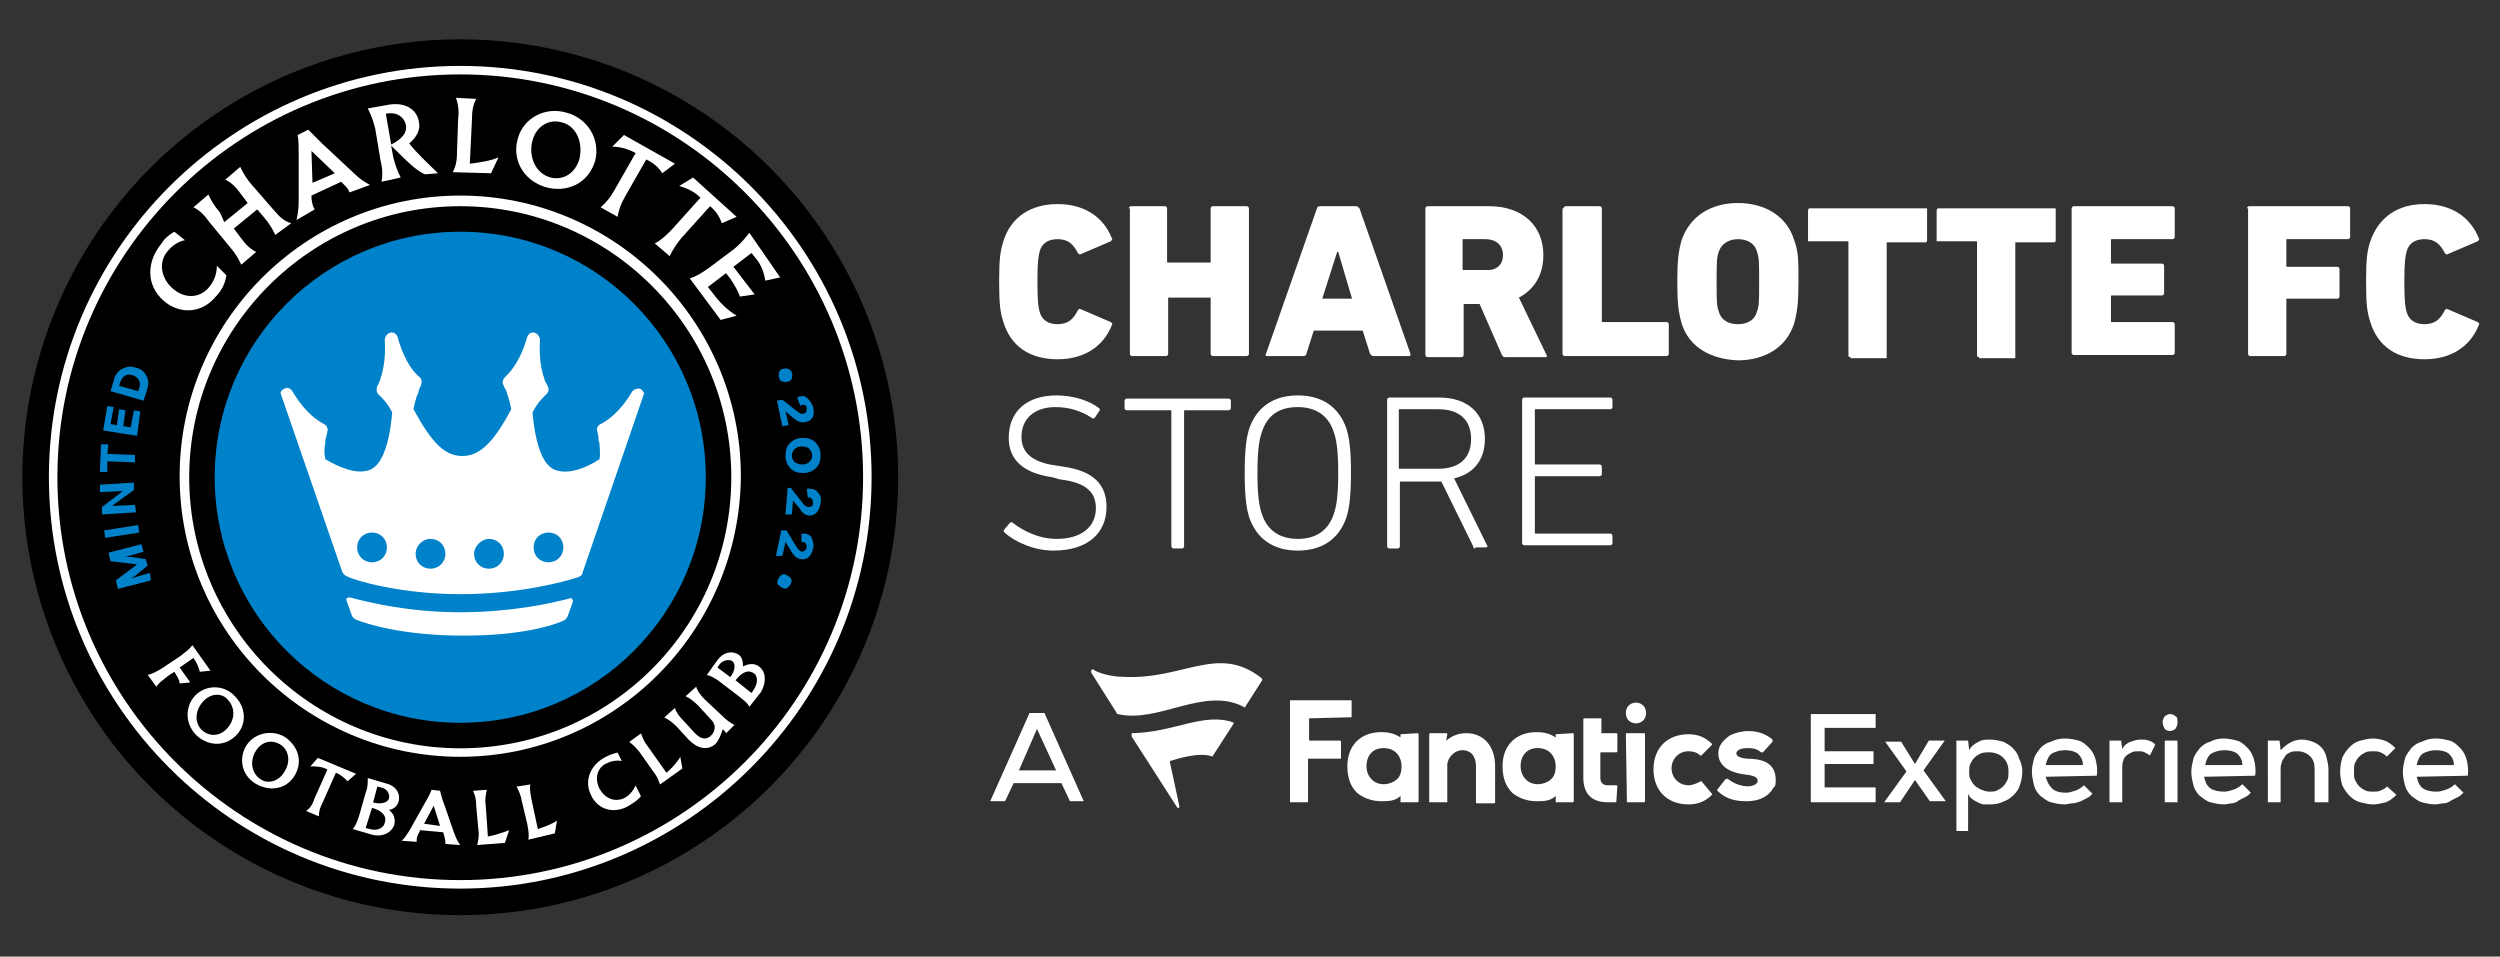 <?xml version="1.0" encoding="utf-8"?>
<!-- Generator: Adobe Illustrator 24.2.1, SVG Export Plug-In . SVG Version: 6.00 Build 0)  -->
<svg version="1.1" id="Layer_1" xmlns="http://www.w3.org/2000/svg" xmlns:xlink="http://www.w3.org/1999/xlink" x="0px" y="0px"
	 viewBox="0 0 235.2 90" style="enable-background:new 0 0 235.2 90;" xml:space="preserve">
<rect x="0" y="0" width="235.2" height="90" fill="#333333" stroke="none"/>
<style type="text/css">
	.st0{fill:#FFFFFF;}
	.st1{fill:#0082CA;}
</style>
<g>
	<g>
		<g id="Page-1">
			<g id="MLS_Atlanta_AFE">
				<g id="Group_3_" transform="translate(95.16 60.478)">
					<path id="Shape_14_" class="st0" d="M42.8,8.5c1.6,0,2.7,1.2,2.7,3.1V15c0,0,0,0.1-0.1,0.1h-1.6c0,0-0.1,0-0.1-0.1v-3.4
						c0-0.7-0.3-1.5-1.3-1.5c-0.7,0-1.4,0.7-1.4,1.4V15h-1.6h-0.1V8.6c0,0,0-0.1,0.1-0.1h1.5c0,0,0.1,0,0.1,0.1l-0.1,0.6
						C41.5,8.7,42.1,8.5,42.8,8.5z M66.4,13.8v0.1c0.9,0.9,1.9,1,2.8,1c1.2,0,2.1-0.5,2.5-1.3c0.2-0.1,0.2-0.4,0.2-0.7
						c0-1.7-1.4-2-2.7-2c-1-0.1-1-0.4-1-0.5c0-0.4,0.7-0.5,1-0.5c0.6,0,1,0.1,1.3,0.4h0.2l0.9-1V9.2V9.1c-0.6-0.5-1.3-0.8-2.3-0.8
						c-0.6,0-1.3,0.2-1.7,0.4c-0.7,0.5-1.1,1-1.1,1.7c0,1.1,0.9,1.8,2.6,2c0.9,0.1,1.1,0.3,1.1,0.6s-0.5,0.5-0.9,0.5
						c-0.7,0-1.4-0.3-1.9-0.7h-0.1h-0.1L66.4,13.8z M50.8,12.8c0.3-0.3,0.4-0.7,0.4-1.2c0-0.8-0.5-1.7-1.7-1.7c-1,0-1.6,0.7-1.6,1.7
						s0.7,1.7,1.6,1.7C50,13.3,50.5,13.1,50.8,12.8z M51.2,8.6C51.2,8.6,51.2,8.5,51.2,8.6l1.6-0.1c0,0,0.1,0,0.1,0.1v6.3
						c0,0,0,0.1-0.1,0.1h-1.5h-0.1v-0.6c-0.5,0.5-1.2,0.5-1.7,0.5h-0.1c-0.9,0-1.7-0.3-2.3-0.8c-0.6-0.6-0.9-1.4-0.9-2.5
						c0-2,1.3-3.2,3.2-3.2c0.6,0,1.2,0.1,1.8,0.5V8.6z M32,7V5.5c0-0.1,0-0.1-0.1-0.1h-5.6c-0.1,0-0.1,0-0.1,0.1v9.4
						c0,0.1,0,0.1,0.1,0.1h1.5c0.1,0,0.1,0,0.1-0.1V11c0-0.1,0-0.1,0.1-0.1h2.9c0.1,0,0.1,0,0.1-0.1V9.3c0-0.1-0.1-0.1-0.1-0.1h-2.8
						c-0.1,0-0.1,0-0.1-0.1V7.2c0-0.1,0-0.1,0.1-0.1L32,7C32,7.1,32,7.1,32,7z M64.9,13c-0.4,0.2-0.8,0.4-1.2,0.4
						c-0.9,0-1.6-0.7-1.6-1.6s0.7-1.6,1.6-1.6c0.4,0,0.8,0.1,1.1,0.4h0.1l1-1V9.5c-0.6-0.6-1.3-0.9-2.2-0.9c-2,0-3.3,1.3-3.3,3.3
						s1.3,3.3,3.3,3.3c0.9,0,1.6-0.3,2.2-0.9v-0.1L64.9,13z M56.9,15C57,14.9,57,14.9,56.9,15l0.1-1.5c0,0,0-0.1-0.1-0.1h-0.8
						c-0.4,0-0.7-0.2-0.7-0.7v-2.4h1.5c0,0,0.1,0,0.1-0.1V8.6c0,0,0-0.1-0.1-0.1h-1.4V7.2V7.1h-1.6c0,0-0.1,0-0.1,0.1v5.5
						c0,1.5,0.8,2.3,2.3,2.3H56.9z M36.3,12.8c0.3-0.3,0.4-0.7,0.4-1.2c0-0.8-0.5-1.7-1.7-1.7c-1,0-1.6,0.7-1.6,1.7s0.7,1.7,1.6,1.7
						C35.5,13.3,36,13.1,36.3,12.8z M36.6,8.6C36.6,8.6,36.7,8.5,36.6,8.6l1.6-0.1c0,0,0.1,0,0.1,0.1v6.3c0,0,0,0.1-0.1,0.1h-1.5
						h-0.1v-0.6c-0.5,0.5-1.2,0.5-1.7,0.5h-0.1c-0.9,0-1.7-0.3-2.3-0.8c-0.6-0.6-0.9-1.4-0.9-2.5c0-2,1.3-3.2,3.2-3.2
						c0.6,0,1.2,0.1,1.8,0.5V8.6z M57.9,15h1.6c0,0,0.1,0,0.1-0.1V8.6c0,0,0-0.1-0.1-0.1h-1.6c0,0-0.1,0-0.1,0.1L57.9,15
						C57.8,14.9,57.9,15,57.9,15z M59.7,6.6c0-1.3-1.9-1.3-1.9,0S59.7,7.9,59.7,6.6z M23.6,3.5L22,6c0,0.1-0.1,0.1-0.2,0
						c-3.7-1.9-8,1.6-11.8,0.7c0,0-0.1,0-0.1-0.1L7.5,2.8V2.6c0-0.1,0.1-0.1,0.2-0.1C8,2.8,9.4,3.2,10.5,3.2c5.7,0.3,8.9-3.1,13,0.1
						C23.6,3.4,23.6,3.5,23.6,3.5z M18.9,10.7C18.9,10.7,19,10.7,18.9,10.7l2-3.1V7.5c-2.8-1-5.5,0.9-9.5,1c-0.1,0-0.1,0-0.1,0.1
						v0.2l4.3,6.7c0.1,0.1,0.2,0,0.2-0.1l-0.9-4.2c0,0,0-0.1,0.1-0.1C15.3,11,17.7,10.2,18.9,10.7z"/>
					<path id="Shape_15_" class="st0" d="M81.3,15h-6.1V6.7h6.1V8h-4.8v2.2h4.6v1.2h-4.6v2.2h4.8V15z M86.3,9.2h1.5l-2,2.8l2.1,2.9
						h-1.5l-1.4-2L83.6,15h-1.5l2.1-2.9l-2-2.8h1.5l1.3,2.1L86.3,9.2z M88.9,17.7V9.2H90l0.1,0.9c0.2-0.4,0.5-0.6,0.9-0.8
						c0.3-0.2,0.7-0.2,1.1-0.2c0.4,0,0.8,0.1,1.2,0.2c0.4,0.2,0.7,0.4,0.9,0.6c0.3,0.3,0.5,0.6,0.6,1c0.2,0.4,0.3,0.8,0.3,1.2
						S95,13,94.9,13.3c-0.1,0.4-0.3,0.7-0.6,1c-0.3,0.3-0.6,0.5-0.9,0.6c-0.4,0.2-0.8,0.3-1.3,0.3h-0.6c-0.2,0-0.4-0.1-0.6-0.2
						c-0.2-0.1-0.4-0.2-0.5-0.3c-0.2-0.1-0.3-0.3-0.4-0.5v3.5H88.9z M92,14c0.3,0,0.5,0,0.7-0.1c0.2-0.1,0.4-0.2,0.6-0.4
						c0.2-0.2,0.3-0.4,0.4-0.6c0.1-0.2,0.1-0.5,0.1-0.8c0-0.6-0.2-1-0.5-1.3c-0.3-0.3-0.8-0.5-1.3-0.5c-0.3,0-0.5,0-0.8,0.1
						c-0.2,0.1-0.4,0.2-0.6,0.4c-0.2,0.2-0.3,0.4-0.4,0.6c-0.1,0.2-0.1,0.5-0.1,0.7c0,0.3,0,0.5,0.1,0.7c0.1,0.2,0.2,0.4,0.4,0.6
						c0.2,0.2,0.4,0.3,0.6,0.4C91.5,13.9,91.7,14,92,14z M97.3,12.6c0.1,0.4,0.3,0.8,0.6,1.1c0.3,0.3,0.8,0.4,1.3,0.4
						c0.3,0,0.6-0.1,0.9-0.2c0.3-0.1,0.6-0.3,0.8-0.5l0.8,0.8c-0.2,0.2-0.3,0.3-0.5,0.4l-0.6,0.3c-0.3,0.1-0.5,0.2-0.8,0.2
						c-0.2,0-0.5,0.1-0.7,0.1c-0.5,0-0.9-0.1-1.3-0.2s-0.7-0.4-1-0.6c-0.3-0.3-0.5-0.6-0.6-1C96.1,13,96,12.5,96,12.1
						c0-0.4,0.1-0.8,0.2-1.2c0.1-0.4,0.4-0.7,0.6-1c0.3-0.3,0.6-0.5,1-0.6C98.2,9.1,98.6,9,99.1,9s0.9,0.1,1.3,0.2
						c0.4,0.1,0.7,0.4,1,0.7c0.3,0.3,0.5,0.7,0.6,1.1c0.1,0.4,0.2,1,0.1,1.5L97.3,12.6z M100.8,11.5c0-0.5-0.2-0.8-0.5-1.1
						c-0.3-0.2-0.7-0.3-1.2-0.3c-0.4,0-0.8,0.1-1.2,0.3c-0.3,0.2-0.5,0.6-0.6,1.1H100.8z M104.4,9.2l0.1,0.8
						c0.2-0.4,0.5-0.6,0.8-0.7c0.3-0.1,0.6-0.2,0.9-0.2c0.3,0,0.6,0,0.8,0.1c0.3,0.1,0.5,0.2,0.6,0.4l-0.5,1
						c-0.1-0.1-0.3-0.2-0.5-0.3c-0.2-0.1-0.3-0.1-0.6-0.1c-0.2,0-0.4,0-0.6,0.1c-0.2,0.1-0.4,0.2-0.5,0.3c-0.1,0.1-0.3,0.3-0.3,0.5
						c-0.1,0.2-0.1,0.4-0.1,0.7V15h-1.2V9.2C103.3,9.2,104.4,9.2,104.4,9.2z M108.3,7.5c0-0.3,0.1-0.4,0.2-0.6
						c0.2-0.1,0.3-0.2,0.5-0.2c0.2,0,0.4,0.1,0.5,0.2c0.2,0.1,0.2,0.3,0.2,0.6c0,0.3-0.1,0.4-0.2,0.6c-0.2,0.1-0.3,0.2-0.5,0.2
						c-0.2,0-0.4-0.1-0.5-0.2C108.4,7.9,108.3,7.7,108.3,7.5z M109.7,9.2V15h-1.2V9.2H109.7z M112.2,12.6c0.1,0.4,0.2,0.8,0.6,1.1
						c0.3,0.2,0.8,0.3,1.3,0.3c0.3,0,0.6-0.1,0.9-0.2c0.3-0.1,0.6-0.3,0.8-0.5l0.8,0.8c-0.2,0.2-0.3,0.3-0.5,0.4l-0.6,0.3
						c-0.2,0.2-0.5,0.3-0.7,0.3c-0.2,0-0.5,0.1-0.7,0.1c-0.5,0-0.9-0.1-1.3-0.2s-0.7-0.4-1-0.6c-0.3-0.3-0.5-0.6-0.6-1
						c-0.1-0.4-0.2-0.8-0.2-1.3c0-0.4,0.1-0.8,0.2-1.2s0.4-0.7,0.6-1c0.3-0.3,0.6-0.5,1-0.6c0.3-0.2,0.8-0.3,1.2-0.3
						c0.5,0,0.9,0.1,1.3,0.2c0.4,0.1,0.7,0.4,1,0.7c0.3,0.3,0.5,0.7,0.6,1.1c0.1,0.4,0.2,1,0.1,1.5C117,12.5,112.2,12.6,112.2,12.6z
						 M115.8,11.5c0-0.5-0.2-0.8-0.5-1.1c-0.3-0.2-0.7-0.3-1.2-0.3c-0.4,0-0.8,0.1-1.2,0.3c-0.3,0.2-0.5,0.6-0.6,1.1
						C112.3,11.5,115.8,11.5,115.8,11.5z M122.6,15v-3.1c0-0.5-0.1-0.9-0.4-1.2c-0.3-0.3-0.7-0.5-1.2-0.5c-0.2,0-0.5,0-0.7,0.1
						c-0.2,0.1-0.4,0.2-0.5,0.4c-0.1,0.2-0.3,0.4-0.3,0.6c-0.1,0.2-0.1,0.4-0.1,0.7v3h-1.2V9.2h1.1l0.1,0.9c0.6-0.6,1.2-1,2-1
						c0.4,0,0.7,0.1,1,0.2c0.3,0.1,0.6,0.3,0.8,0.5c0.2,0.2,0.4,0.5,0.5,0.9c0.1,0.4,0.2,0.8,0.2,1.2V15C123.9,15,122.6,15,122.6,15
						z M130.3,14.3c-0.3,0.3-0.7,0.6-1,0.7c-0.4,0.1-0.8,0.2-1.2,0.2c-0.4,0-0.8-0.1-1.2-0.2s-0.7-0.3-1-0.6c-0.3-0.3-0.5-0.6-0.7-1
						c-0.1-0.3-0.2-0.8-0.2-1.3s0.1-0.9,0.2-1.3c0.2-0.4,0.4-0.7,0.7-1c0.3-0.3,0.6-0.5,1-0.6c0.4-0.1,0.8-0.2,1.2-0.2
						c0.4,0,0.8,0.1,1.1,0.2c0.3,0.1,0.7,0.4,1,0.7l-0.8,0.8c-0.2-0.2-0.4-0.3-0.6-0.4c-0.2-0.1-0.5-0.1-0.7-0.1
						c-0.3,0-0.5,0-0.7,0.1c-0.2,0.1-0.4,0.2-0.6,0.4c-0.2,0.2-0.3,0.4-0.4,0.6s-0.1,0.5-0.1,0.8s0,0.6,0.1,0.8s0.2,0.4,0.4,0.6
						c0.2,0.2,0.4,0.3,0.6,0.4c0.2,0.1,0.5,0.1,0.7,0.1c0.3,0,0.5,0,0.7-0.1c0.2-0.1,0.5-0.2,0.6-0.4L130.3,14.3z M132.2,12.6
						c0.1,0.4,0.2,0.8,0.6,1.1c0.3,0.2,0.7,0.3,1.3,0.3c0.3,0,0.6-0.1,0.9-0.2c0.3-0.1,0.6-0.3,0.8-0.5l0.8,0.8
						c-0.2,0.2-0.3,0.3-0.5,0.4l-0.6,0.3c-0.3,0.2-0.5,0.3-0.8,0.3c-0.2,0-0.5,0.1-0.7,0.1c-0.5,0-0.9-0.1-1.3-0.2s-0.7-0.4-1-0.6
						c-0.3-0.3-0.5-0.6-0.6-1c-0.1-0.4-0.2-0.8-0.2-1.3c0-0.4,0.1-0.8,0.2-1.2c0.1-0.4,0.4-0.7,0.6-1c0.3-0.3,0.6-0.5,1-0.6
						c0.4-0.2,0.8-0.3,1.3-0.3s0.9,0.1,1.3,0.2c0.4,0.1,0.7,0.4,1,0.7c0.3,0.3,0.5,0.7,0.6,1.1c0.1,0.4,0.2,1,0.1,1.5L132.2,12.6z
						 M135.7,11.5c0-0.5-0.2-0.8-0.5-1.1c-0.3-0.2-0.7-0.3-1.2-0.3c-0.4,0-0.8,0.1-1.2,0.3c-0.3,0.2-0.5,0.6-0.6,1.1H135.7z"/>
					<path id="Shape_16_" class="st0" d="M4.7,13.2H0.2l-0.8,1.7H-2l3.7-8.3h1.4l3.7,8.3H5.5L4.7,13.2z M2.4,8.1L0.7,12h3.5L2.4,8.1
						z"/>
				</g>
			</g>
		</g>
		<g>
			<path class="st0" d="M94,26.5c0-2.1,0.1-2.9,0.4-3.8c0.7-2.3,2.6-3.5,5.1-3.5c2.5,0,4.3,1.2,5.1,3.2c0.1,0.1,0,0.2-0.1,0.3
				l-2.8,1.2c-0.1,0.1-0.2,0-0.3-0.1c-0.4-0.8-0.9-1.3-1.9-1.3c-0.9,0-1.5,0.4-1.7,1.2c-0.1,0.4-0.2,0.9-0.2,2.8
				c0,2,0.1,2.4,0.2,2.8c0.2,0.8,0.8,1.2,1.7,1.2c1,0,1.5-0.5,1.9-1.3c0.1-0.1,0.1-0.2,0.3-0.1l2.8,1.2c0.1,0.1,0.2,0.1,0.1,0.3
				c-0.8,2-2.6,3.2-5.1,3.2c-2.6,0-4.4-1.2-5.1-3.5C94.1,29.4,94,28.6,94,26.5z"/>
			<path class="st0" d="M106.2,19.6c0-0.1,0.1-0.2,0.2-0.2h3.2c0.1,0,0.2,0.1,0.2,0.2v5c0,0.1,0,0.1,0.1,0.1h3.9
				c0.1,0,0.1,0,0.1-0.1v-5c0-0.1,0.1-0.2,0.2-0.2h3.2c0.1,0,0.2,0.1,0.2,0.2v13.7c0,0.1-0.1,0.2-0.2,0.2h-3.2
				c-0.1,0-0.2-0.1-0.2-0.2v-5.2c0-0.1,0-0.1-0.1-0.1H110c-0.1,0-0.1,0-0.1,0.1v5.2c0,0.1-0.1,0.2-0.2,0.2h-3.2
				c-0.1,0-0.2-0.1-0.2-0.2V19.6z"/>
			<path class="st0" d="M123.9,19.6c0-0.1,0.1-0.2,0.3-0.2h3.4c0.1,0,0.2,0.1,0.3,0.2l4.8,13.7c0,0.1,0,0.2-0.1,0.2h-3.4
				c-0.1,0-0.2-0.1-0.3-0.2l-0.7-2.2h-4.6l-0.7,2.2c0,0.1-0.1,0.2-0.3,0.2h-3.4c-0.1,0-0.2-0.1-0.1-0.2L123.9,19.6z M127.2,28.1
				l-1.3-4.4h-0.1l-1.4,4.4H127.2z"/>
			<path class="st0" d="M141.6,33.6c-0.2,0-0.2-0.1-0.3-0.2l-2.1-4.8h-1.4c-0.1,0-0.1,0-0.1,0.1v4.7c0,0.1-0.1,0.2-0.2,0.2h-3.2
				c-0.1,0-0.2-0.1-0.2-0.2V19.6c0-0.1,0.1-0.2,0.2-0.2h5.8c3.2,0,5.1,1.9,5.1,4.6c0,1.8-0.8,3.2-2.3,4l2.6,5.4
				c0.1,0.1,0,0.2-0.1,0.2H141.6z M141.4,24c0-0.9-0.6-1.5-1.7-1.5h-2c-0.1,0-0.1,0-0.1,0.1v2.7c0,0.1,0,0.1,0.1,0.1h2
				C140.8,25.5,141.4,24.9,141.4,24z"/>
			<path class="st0" d="M147.1,19.6c0-0.1,0.1-0.2,0.2-0.2h3.2c0.1,0,0.2,0.1,0.2,0.2v10.6c0,0.1,0,0.1,0.1,0.1h6
				c0.1,0,0.2,0.1,0.2,0.2v2.8c0,0.1-0.1,0.2-0.2,0.2h-9.6c-0.1,0-0.2-0.1-0.2-0.2V19.6z"/>
			<path class="st0" d="M158.2,30.4c-0.3-1.1-0.4-1.9-0.4-3.9c0-1.9,0.1-2.8,0.4-3.9c0.8-2.3,2.8-3.5,5.3-3.5c2.5,0,4.6,1.2,5.3,3.5
				c0.4,1.1,0.4,1.9,0.4,3.9c0,1.9-0.1,2.8-0.4,3.9c-0.7,2.3-2.8,3.5-5.3,3.5C161,33.8,158.9,32.7,158.2,30.4z M165.3,29.3
				c0.2-0.5,0.2-1.1,0.2-2.8c0-1.7,0-2.3-0.2-2.8c-0.2-0.8-0.9-1.2-1.8-1.2s-1.6,0.5-1.8,1.2c-0.2,0.5-0.2,1.1-0.2,2.8
				c0,1.7,0,2.3,0.2,2.8c0.2,0.8,0.9,1.2,1.8,1.2S165.1,30.1,165.3,29.3z"/>
			<path class="st0" d="M174.1,33.6L174.1,33.6c-0.1,0-0.1,0-0.2-0.1c0,0,0,0,0-0.1v-0.1V22.8c0-0.1,0-0.1-0.1-0.1h0h-3.5h-0.1
				c0,0-0.1,0-0.1,0l0,0c0,0,0,0,0,0c0,0,0-0.1,0-0.1v-2.8c0-0.1,0.1-0.2,0.1-0.2h0.1h10.9c0.1,0,0.1,0,0.1,0.1c0,0,0,0,0,0
				c0,0,0,0.1,0,0.1v2.8c0,0.1,0,0.1-0.1,0.2c0,0-0.1,0-0.1,0h0h-3.5c0,0-0.1,0-0.1,0c0,0,0,0,0,0v0.1v10.6v0.1c0,0.1,0,0.1-0.1,0.1
				c0,0-0.1,0-0.1,0H174.1z"/>
			<path class="st0" d="M186.2,33.6L186.2,33.6c-0.1,0-0.1,0-0.2-0.1c0,0,0,0,0-0.1v-0.1V22.8c0-0.1,0-0.1-0.1-0.1h0h-3.5h-0.1
				c0,0-0.1,0-0.1,0l0,0c0,0,0,0,0,0c0,0,0-0.1,0-0.1v-2.8c0-0.1,0.1-0.2,0.1-0.2h0.1h10.9c0.1,0,0.1,0,0.1,0.1c0,0,0,0,0,0
				c0,0,0,0.1,0,0.1v2.8c0,0.1,0,0.1-0.1,0.2c0,0-0.1,0-0.1,0h0h-3.5c0,0-0.1,0-0.1,0c0,0,0,0,0,0v0.1v10.6v0.1c0,0.1,0,0.1-0.1,0.1
				c0,0-0.1,0-0.1,0H186.2z"/>
			<path class="st0" d="M194.9,19.6c0-0.1,0.1-0.2,0.2-0.2h9.3c0.1,0,0.2,0.1,0.2,0.2v2.7c0,0.1-0.1,0.2-0.2,0.2h-5.7
				c-0.1,0-0.1,0-0.1,0.1v2.1c0,0.1,0,0.1,0.1,0.1h4.7c0.1,0,0.2,0.1,0.2,0.2v2.6c0,0.1-0.1,0.2-0.2,0.2h-4.7c-0.1,0-0.1,0-0.1,0.1
				v2.3c0,0.1,0,0.1,0.1,0.1h5.7c0.1,0,0.2,0.1,0.2,0.2v2.7c0,0.1-0.1,0.2-0.2,0.2h-9.3c-0.1,0-0.2-0.1-0.2-0.2V19.6z"/>
			<path class="st0" d="M211.4,19.6c0-0.1,0.1-0.2,0.2-0.2h9.3c0.1,0,0.2,0.1,0.2,0.2v2.7c0,0.1-0.1,0.2-0.2,0.2h-5.7
				c-0.1,0-0.1,0-0.1,0.1V25c0,0.1,0,0.1,0.1,0.1h4.7c0.1,0,0.2,0.1,0.2,0.2v2.6c0,0.1-0.1,0.2-0.2,0.2h-4.7c-0.1,0-0.1,0-0.1,0.1
				v5.1c0,0.1-0.1,0.2-0.2,0.2h-3.2c-0.1,0-0.2-0.1-0.2-0.2V19.6z"/>
			<path class="st0" d="M222.6,26.5c0-2.1,0.1-2.9,0.4-3.8c0.8-2.3,2.6-3.5,5.1-3.5c2.5,0,4.3,1.2,5.1,3.2c0.1,0.1,0,0.2-0.1,0.3
				l-2.8,1.2c-0.1,0.1-0.2,0-0.3-0.1c-0.4-0.8-0.9-1.3-1.9-1.3c-0.9,0-1.5,0.4-1.7,1.2c-0.1,0.4-0.2,0.9-0.2,2.8
				c0,2,0.1,2.4,0.2,2.8c0.2,0.8,0.8,1.2,1.7,1.2c1,0,1.5-0.5,1.9-1.3c0.1-0.1,0.1-0.2,0.3-0.1l2.8,1.2c0.1,0.1,0.2,0.1,0.1,0.3
				c-0.8,2-2.6,3.2-5.1,3.2c-2.6,0-4.4-1.2-5.1-3.5C222.7,29.4,222.6,28.6,222.6,26.5z"/>
			<path class="st0" d="M94.5,50.1c-0.1-0.1-0.1-0.2,0-0.3l0.5-0.6c0.1-0.1,0.2-0.1,0.3,0c0.9,0.7,2.4,1.5,4.1,1.5
				c2.3,0,3.7-1.1,3.7-2.9c0-1.4-0.8-2.4-3.4-2.7L99,44.9c-2.8-0.4-4.1-1.7-4.1-3.7c0-2.5,1.7-4,4.5-4c1.6,0,3.1,0.5,4,1.2
				c0.1,0.1,0.1,0.2,0,0.3l-0.4,0.6c-0.1,0.1-0.2,0.1-0.3,0c-1.1-0.7-2.2-1-3.4-1c-2,0-3.2,1.1-3.2,2.8c0,1.4,0.9,2.4,3.3,2.7
				l0.6,0.1c2.9,0.4,4.1,1.7,4.1,3.8c0,2.4-1.7,4.1-5,4.1C97.3,51.8,95.5,51,94.5,50.1z"/>
			<path class="st0" d="M110.4,51.6c-0.1,0-0.2-0.1-0.2-0.2V38.7c0-0.1,0-0.1-0.1-0.1H106c-0.1,0-0.2-0.1-0.2-0.2v-0.7
				c0-0.1,0.1-0.2,0.2-0.2h9.6c0.1,0,0.2,0.1,0.2,0.2v0.7c0,0.1-0.1,0.2-0.2,0.2h-4.1c-0.1,0-0.1,0-0.1,0.1v12.7
				c0,0.1-0.1,0.2-0.2,0.2H110.4z"/>
			<path class="st0" d="M117.5,48.6c-0.2-0.7-0.4-1.7-0.4-4.1c0-2.4,0.2-3.4,0.4-4.1c0.7-2.1,2.3-3.2,4.6-3.2c2.3,0,3.9,1.1,4.6,3.2
				c0.2,0.7,0.4,1.7,0.4,4.1c0,2.4-0.2,3.4-0.4,4.1c-0.7,2.1-2.3,3.2-4.6,3.2C119.8,51.8,118.2,50.7,117.5,48.6z M125.5,40.7
				c-0.5-1.6-1.7-2.4-3.4-2.4c-1.8,0-2.9,0.8-3.4,2.4c-0.2,0.6-0.4,1.5-0.4,3.8c0,2.3,0.2,3.2,0.4,3.8c0.5,1.6,1.7,2.4,3.4,2.4
				c1.7,0,2.9-0.8,3.4-2.4c0.2-0.6,0.4-1.5,0.4-3.8C125.9,42.2,125.7,41.3,125.5,40.7z"/>
			<path class="st0" d="M138.8,51.6c-0.1,0-0.2,0-0.2-0.2l-3-6.1h-0.2h-3.6c-0.1,0-0.1,0-0.1,0.1v6c0,0.1-0.1,0.2-0.2,0.2h-0.8
				c-0.1,0-0.2-0.1-0.2-0.2V37.6c0-0.1,0.1-0.2,0.2-0.2h4.7c2.7,0,4.3,1.5,4.3,3.9c0,2-1.1,3.3-2.9,3.7l3.1,6.3
				c0.1,0.1,0,0.2-0.1,0.2H138.8z M138.4,41.3c0-1.8-1.1-2.8-3.1-2.8h-3.6c-0.1,0-0.1,0-0.1,0.1V44c0,0.1,0,0.1,0.1,0.1h3.6
				C137.3,44.1,138.4,43.1,138.4,41.3z"/>
			<path class="st0" d="M143.2,37.6c0-0.1,0.1-0.2,0.2-0.2h8.1c0.1,0,0.2,0.1,0.2,0.2v0.7c0,0.1-0.1,0.2-0.2,0.2h-7
				c-0.1,0-0.1,0-0.1,0.1v5c0,0.1,0,0.1,0.1,0.1h6c0.1,0,0.2,0.1,0.2,0.2v0.7c0,0.1-0.1,0.2-0.2,0.2h-6c-0.1,0-0.1,0-0.1,0.1v5.2
				c0,0.1,0,0.1,0.1,0.1h7c0.1,0,0.2,0.1,0.2,0.2v0.7c0,0.1-0.1,0.2-0.2,0.2h-8.1c-0.1,0-0.2-0.1-0.2-0.2V37.6z"/>
		</g>
	</g>
	<circle cx="43.3" cy="44.9" r="41.2"/>
	<g>
		<circle class="st1" cx="43.3" cy="44.9" r="23.1"/>
	</g>
	<g>
		<path class="st0" d="M43.3,83.6c-21.4,0-38.7-17.4-38.7-38.7c0-21.4,17.4-38.7,38.7-38.7C64.6,6.2,82,23.5,82,44.9
			C82,66.2,64.6,83.6,43.3,83.6z M81.2,44.9C81.2,24,64.2,7,43.3,7S5.4,24,5.4,44.9s17,37.9,37.9,37.9S81.2,65.8,81.2,44.9z"/>
		<path class="st0" d="M43.3,71.2c-14.5,0-26.4-11.8-26.4-26.4c0-14.5,11.8-26.4,26.4-26.4c14.5,0,26.4,11.8,26.4,26.4
			C69.6,59.4,57.8,71.2,43.3,71.2z M68.8,44.9c0-14.1-11.5-25.5-25.5-25.5c-14.1,0-25.5,11.5-25.5,25.5c0,14.1,11.5,25.5,25.5,25.5
			C57.4,70.4,68.8,59,68.8,44.9z"/>
		<g>
			<path class="st0" d="M53.9,56.6L53.4,58c-0.1,0.2-0.2,0.3-0.4,0.4c-0.9,0.4-3.8,1.4-9.4,1.4c-5.7,0-9.1-1.1-10.1-1.5
				c-0.2-0.1-0.3-0.2-0.4-0.4l-0.5-1.4c-0.1-0.2,0.1-0.3,0.3-0.3c1.9,0.5,5.6,1.4,10.4,1.4c4.7,0,8.4-0.8,10.3-1.3
				C53.8,56.2,53.9,56.4,53.9,56.6z M43.3,55.9c5.6,0,9.9-1.2,11.1-1.6c0.2-0.1,0.4-0.2,0.4-0.4L60.6,37c-0.1-0.2-0.2-0.3-0.3-0.4
				c-0.3-0.1-0.6,0-0.8,0.2c-1.3,2.2-2.6,2.9-3,3.1l0,0c-0.3,0.1-0.4,0.5-0.3,0.7c0,0,0,0,0,0l0,0c0,0.1,0.1,0.3,0.1,0.5
				c0,0.2,0,0.4,0.1,0.6c0,0.4,0.1,0.9,0,1.5c-1.2,0.8-2.9,1.5-4.2,1c-1-0.4-1.8-2-2.1-5.4c0.5-1,1.1-1.5,1.3-1.7l0,0
				c0.2-0.2,0.3-0.5,0.1-0.8c0,0,0,0,0,0l0,0c0-0.1-0.1-0.2-0.2-0.4c-0.1-0.2-0.1-0.4-0.2-0.6c-0.2-0.7-0.4-1.8-0.3-3.3
				c0-0.3-0.2-0.6-0.5-0.7c-0.3-0.1-0.6,0.1-0.7,0.4c-0.7,2.5-1.8,3.5-2.1,3.8l0,0c-0.2,0.2-0.3,0.5-0.1,0.8c0,0,0,0,0,0l0,0
				c0,0.1,0.1,0.2,0.2,0.4c0.1,0.2,0.1,0.4,0.2,0.6c0.1,0.3,0.2,0.7,0.3,1.2c-1.7,3.2-3,4.4-4.6,4.4c-1.6,0-2.8-1.1-4.6-4.4
				c0.1-0.5,0.2-0.9,0.3-1.2c0.1-0.2,0.2-0.4,0.2-0.6c0.1-0.2,0.1-0.3,0.2-0.4l0,0c0,0,0,0,0,0c0.1-0.3,0.1-0.6-0.1-0.8l0,0
				c-0.4-0.3-1.4-1.3-2.1-3.8c-0.1-0.3-0.4-0.5-0.7-0.4c-0.3,0.1-0.5,0.4-0.5,0.7c0.1,1.5-0.1,2.5-0.3,3.3c-0.1,0.2-0.1,0.4-0.2,0.6
				c-0.1,0.2-0.1,0.3-0.2,0.4l0,0c0,0,0,0,0,0c-0.1,0.3-0.1,0.6,0.1,0.8l0,0c0.2,0.2,0.8,0.7,1.3,1.7c-0.3,3.4-1.1,5-2.1,5.4
				c-1.3,0.5-3-0.3-4.2-1c-0.1-0.6-0.1-1.1,0-1.5c0-0.2,0-0.4,0.1-0.6c0-0.2,0.1-0.3,0.1-0.5l0,0c0,0,0,0,0,0
				c0.1-0.3-0.1-0.6-0.3-0.7l0,0c-0.4-0.2-1.7-0.9-3-3.1c-0.2-0.3-0.5-0.4-0.8-0.2c-0.2,0.1-0.3,0.2-0.3,0.4l5.8,16.8
				c0.1,0.2,0.2,0.3,0.4,0.4C33.3,54.6,37.7,55.9,43.3,55.9z M35,50.1c0.8,0,1.4,0.6,1.4,1.4c0,0.8-0.6,1.4-1.4,1.4
				c-0.8,0-1.4-0.6-1.4-1.4C33.6,50.7,34.2,50.1,35,50.1z M51.6,50.1c0.8,0,1.4,0.6,1.4,1.4c0,0.8-0.6,1.4-1.4,1.4
				c-0.8,0-1.4-0.6-1.4-1.4C50.2,50.7,50.8,50.1,51.6,50.1z M40.5,50.7c0.8,0,1.4,0.6,1.4,1.4c0,0.8-0.6,1.4-1.4,1.4
				c-0.8,0-1.4-0.6-1.4-1.4C39.1,51.4,39.7,50.7,40.5,50.7z M46,50.7c0.8,0,1.4,0.6,1.4,1.4c0,0.8-0.6,1.4-1.4,1.4
				c-0.8,0-1.4-0.6-1.4-1.4C44.6,51.4,45.3,50.7,46,50.7z"/>
		</g>
		<g>
			<path class="st0" d="M20.4,25c0,0.7-0.2,1.4-0.8,2.1c-0.9,1-2.3,1-3.4,0c-1.1-1-1.3-2.5-0.4-3.5c0.4-0.5,1-0.9,1.6-1l0,0l-1-0.8
				c-0.5,0.3-0.9,0.6-1.2,1.1c-1.4,1.7-1.5,3.9,0.2,5.4c1.5,1.3,3.6,1.2,4.9-0.4c0.6-0.6,0.9-1.3,1-2L20.4,25L20.4,25z"/>
			<path class="st0" d="M25.7,19.7l-2-2.3c-0.6-0.7-0.8-1.1-1.1-1.7l-1.4,1.2c0.6,0.3,1,0.7,1.5,1.4l0.6,0.8l-2.2,1.8L20.7,20
				c-0.6-0.7-0.8-1.1-1.1-1.7l-1.4,1.2c0.6,0.3,1,0.7,1.5,1.4l1.9,2.3c0.6,0.7,0.8,1.1,1.1,1.7l1.4-1.2c-0.6-0.3-1-0.7-1.5-1.4
				L22,21.5l2.2-1.8l0.6,0.7c0.6,0.7,0.8,1.1,1.1,1.7l1.5-1.1C26.7,20.8,26.3,20.4,25.7,19.7z"/>
			<path class="st0" d="M38.5,13.5c0.7-0.6,1.1-1.3,0.9-2.1c-0.2-1.1-1.3-1.9-3.1-1.5l-1.7,0.3c0.3,0.6,0.5,1.1,0.7,1.9l0.5,3
				c0.2,0.8,0.2,1.4,0.1,2l1.8-0.4c-0.3-0.6-0.5-1.1-0.7-1.9l-0.2-1.1c0.8,0.8,1.5,1.5,2.1,2c0.5,0.4,0.8,0.6,1.1,0.7l1.2-0.1l0,0
				C40.1,15.2,39.3,14.5,38.5,13.5z M36.8,13.6l-0.5-2.9c0.9-0.2,1.7,0.2,1.9,1.1C38.3,12.5,37.8,13.1,36.8,13.6z"/>
			<path class="st0" d="M44.2,15.4l0.2-4.1c0-0.9,0.1-1.4,0.4-2l-1.9-0.1c0.2,0.6,0.3,1.2,0.2,2l-0.1,3c0,0.9-0.1,1.4-0.4,2l3.6,0.1
				l0.7-1.5l0,0C46.3,15.1,45.1,15.3,44.2,15.4z"/>
			<path class="st0" d="M53.3,10.6c-2-0.6-4.1,0.5-4.6,2.5c-0.5,1.8,0.4,3.8,2.6,4.5c2.1,0.6,4.1-0.4,4.7-2.5
				C56.5,13,55.2,11.1,53.3,10.6z M54.5,15c-0.4,1.3-1.5,2-2.7,1.7c-1.5-0.4-2.1-2.1-1.7-3.5c0.4-1.4,1.6-2,2.7-1.7
				C54.2,11.8,54.9,13.4,54.5,15z"/>
			<path class="st0" d="M62.3,16.3l1.2-0.9l-4.8-2.7l-1.1,1.1l0,0c0.7,0,1.5,0.2,2.2,0.6l-2,3.5c-0.4,0.7-0.8,1.2-1.3,1.6l1.6,0.9
				c0.1-0.6,0.3-1.2,0.7-1.9l2-3.5C61.6,15.4,62,15.8,62.3,16.3z"/>
			<path class="st0" d="M67.9,21l1.4-0.6l-4.1-3.7l-1.3,0.8l0,0c0.7,0.2,1.4,0.5,2,1.1l-2.7,3c-0.6,0.6-1,1-1.6,1.3l1.4,1.2
				c0.3-0.6,0.6-1.1,1.1-1.7l2.7-3C67.4,19.9,67.7,20.4,67.9,21z"/>
			<path class="st0" d="M33.3,16.3l-3-2.8c-0.5-0.5-1-1-1.3-1.3l-1,0.5c0.1,0.5,0.1,1.1,0.1,1.9l0,4.2c0,0.9-0.1,1.4-0.2,1.9l0,0
				l1.7-1c0-0.1-0.1-0.1-0.1-0.2c-0.1-0.2-0.2-0.6-0.2-1.1l2.8-1.3c0.4,0.4,0.6,0.6,0.7,0.8c0,0.1,0.1,0.2,0.1,0.2l1.9-0.7l0,0
				C34.3,17.1,33.9,16.9,33.3,16.3z M31.5,16.3l-2.1,0.9l-0.1-3L31.5,16.3z"/>
			<path class="st0" d="M70.5,21.9c-0.4,0.5-0.7,0.9-1.4,1.5l-2.4,1.8c-0.7,0.5-1.2,0.8-1.8,1l2.9,3.9l1.5-0.4l0,0
				c-0.8-0.5-1.5-1.1-2.3-2.2l-0.4-0.5l1.7-1.3l0.4,0.5c0.4,0.6,0.8,1.3,0.9,1.7l1.4-0.2l-2-2.6l1.7-1.3l0.4,0.5
				c0.6,0.7,0.8,1.5,0.9,2.1l1.4-0.3L70.5,21.9z"/>
		</g>
		<g>
			<path class="st0" d="M16.9,62.8l1.3-0.9c0.3,0.4,0.5,0.9,0.6,1.3l1-0.1l-1.7-2.4c-0.3,0.4-0.6,0.6-1.1,1l-1.8,1.2
				c-0.5,0.3-0.9,0.5-1.3,0.6l0.8,1.1c0.3-0.4,0.6-0.6,1.1-1l0.6-0.4c0.3,0.5,0.5,0.8,0.5,1.1l1-0.1L16.9,62.8z"/>
			<path class="st0" d="M22.1,65.5c-1-1.1-2.7-1.1-3.7-0.1c-0.9,0.9-1.1,2.5,0,3.7c1.1,1.1,2.7,1.2,3.8,0.1
				C23.3,68.1,23.1,66.5,22.1,65.5z M21.3,68.6c-0.7,0.7-1.6,0.7-2.3,0.1c-0.8-0.8-0.6-2,0.2-2.8c0.7-0.7,1.7-0.7,2.2-0.1
				C22.2,66.6,22.1,67.8,21.3,68.6z"/>
			<path class="st0" d="M26.9,69.4c-1.2-0.8-2.9-0.5-3.7,0.7c-0.7,1.1-0.6,2.7,0.8,3.6c1.3,0.8,2.9,0.6,3.7-0.7
				C28.5,71.7,28.1,70.3,26.9,69.4z M26.7,72.7c-0.5,0.8-1.5,1.1-2.2,0.6c-0.9-0.6-1-1.8-0.4-2.7c0.6-0.9,1.5-1,2.2-0.6
				C27.2,70.5,27.4,71.7,26.7,72.7z"/>
			<path class="st0" d="M29.9,71.3l-0.7,0.8l0,0c0.5,0,1.1,0,1.6,0.3l-1.2,2.7c-0.2,0.6-0.4,0.9-0.8,1.2l1.2,0.5
				c0-0.5,0.1-0.8,0.4-1.4l1.2-2.7c0.5,0.2,0.8,0.5,1.1,0.8l0.8-0.7L29.9,71.3z"/>
			<path class="st0" d="M45.9,78.7l-0.2-2.9c-0.1-0.6,0-1,0.1-1.5l-1.3,0.1c0.2,0.4,0.3,0.8,0.3,1.4L45,78c0.1,0.6,0,1-0.1,1.5
				l2.6-0.2l0.4-1.2l0,0C47.4,78.3,46.5,78.6,45.9,78.7z"/>
			<path class="st0" d="M50.6,78L50,75.2c-0.1-0.6-0.2-1-0.1-1.4L48.6,74c0.2,0.4,0.4,0.8,0.5,1.4l0.5,2.1c0.1,0.6,0.2,1,0.1,1.5
				l2.5-0.6l0.2-1.2l0,0C52,77.5,51.2,77.8,50.6,78z"/>
			<path class="st0" d="M59.8,73.9c-0.2,0.4-0.5,0.9-1.1,1.2c-0.9,0.4-1.8,0-2.3-0.9c-0.5-1-0.2-2,0.7-2.4c0.4-0.2,0.9-0.3,1.4-0.2
				l0,0l-0.4-0.8c-0.4,0.1-0.7,0.2-1.1,0.4c-1.4,0.7-2.1,2.2-1.4,3.6c0.6,1.3,2,1.8,3.4,1.1c0.5-0.3,1-0.6,1.3-1L59.8,73.9
				L59.8,73.9z"/>
			<path class="st0" d="M64,71.2c-0.2,0.4-0.8,1.1-1.3,1.5L61,70.3c-0.4-0.5-0.5-0.8-0.7-1.3l-1.1,0.8c0.4,0.3,0.7,0.6,1,1l1.2,1.7
				c0.4,0.5,0.5,0.8,0.7,1.3l2.1-1.5L64,71.2L64,71.2z"/>
			<path class="st0" d="M66.3,65.8c-0.4-0.4-0.7-0.8-0.8-1.2l-1,0.9c0.4,0.2,0.7,0.4,1.2,0.9l1.2,1.3c0.5,0.5,0.4,1.1,0,1.5
				c-0.4,0.4-0.9,0.4-1.5-0.2l-1.1-1.2c-0.4-0.4-0.7-0.8-0.8-1.2l-1,0.9c0.4,0.2,0.7,0.4,1.2,0.9l1.1,1.2c0.9,0.9,1.8,1,2.5,0.4
				c0.3-0.3,0.5-0.8,0.7-1.4c0.2,0.2,0.3,0.3,0.3,0.4l0.8-0.8c-0.4-0.2-0.7-0.4-1.2-0.9L66.3,65.8z"/>
			<path class="st0" d="M36.3,73.7l-1.7-0.5c0,0.5,0,0.9-0.2,1.4l-0.6,2.1c-0.2,0.6-0.3,0.9-0.6,1.3l1.7,0.5c1,0.3,1.9-0.1,2.2-0.9
				c0.1-0.5,0-1-0.5-1.4c0.5-0.1,0.8-0.4,0.9-0.8C37.7,74.6,37.2,73.9,36.3,73.7z M36.2,77.4c-0.1,0.5-0.7,0.8-1.4,0.6l-0.4-0.1
				L35,76C36.1,76.3,36.4,76.9,36.2,77.4z M36.6,75.1c-0.1,0.4-0.7,0.6-1.5,0.4l0.4-1.5l0.4,0.1C36.4,74.2,36.7,74.7,36.6,75.1z"/>
			<path class="st0" d="M71.4,62.7c-0.4-0.3-0.9-0.3-1.5,0c0-0.5-0.1-0.9-0.4-1.1c-0.6-0.4-1.4-0.3-2,0.5l-1,1.4
				c0.4,0.1,0.8,0.3,1.3,0.7l1.7,1.3c0.5,0.4,0.8,0.6,1,1l1.1-1.4C72.1,64.2,72.1,63.2,71.4,62.7z M67.5,62.8l0.2-0.3
				c0.3-0.4,0.9-0.5,1.2-0.3c0.3,0.2,0.3,0.9-0.2,1.5L67.5,62.8z M70.9,64.9l-0.2,0.3l-1.5-1.2c0.7-0.9,1.3-1,1.8-0.6
				C71.3,63.7,71.3,64.3,70.9,64.9z"/>
			<path class="st0" d="M41.8,75.7c-0.2-0.5-0.3-0.9-0.4-1.3l-0.8-0.1c-0.1,0.3-0.3,0.7-0.6,1.2l-1.4,2.5c-0.3,0.5-0.5,0.8-0.8,1.1
				l0,0l1.4,0.1c0,0,0-0.1,0-0.2c0-0.2,0.1-0.5,0.3-0.8l0-0.1l2.2,0.2l0,0c0.1,0.4,0.2,0.7,0.2,0.9c0,0.1,0,0.1,0,0.2l1.4,0.1l0,0
				c-0.3-0.4-0.4-0.7-0.6-1.2L41.8,75.7z M39.9,77.5l0.9-1.7l0,0l0.6,1.9L39.9,77.5z"/>
		</g>
	</g>
	<g>
		<g>
			<path class="st1" d="M73.7,34.7c0.2-0.1,0.3,0,0.5,0c0.1,0.1,0.3,0.2,0.3,0.4c0.1,0.2,0,0.3,0,0.5c-0.1,0.2-0.2,0.3-0.4,0.3
				c-0.2,0.1-0.3,0-0.5,0c-0.2-0.1-0.3-0.2-0.3-0.4c-0.1-0.2,0-0.3,0-0.5C73.4,34.8,73.5,34.7,73.7,34.7z"/>
			<path class="st1" d="M73.6,37.6l1.4,1.1c0.3,0.2,0.4,0.3,0.6,0.2c0.2,0,0.3-0.2,0.3-0.5c0-0.2-0.2-0.4-0.4-0.3
				c-0.1,0-0.1,0-0.2,0.1L75,37.4c0.1-0.1,0.2-0.1,0.3-0.1c0.3-0.1,0.5,0,0.7,0.2c0.2,0.2,0.4,0.5,0.5,0.8c0.2,0.8-0.1,1.3-0.7,1.4
				c-0.4,0.1-0.7,0-1.2-0.4l-0.7-0.6l0.3,1.3l-0.6,0.1l-0.5-2.4L73.6,37.6z"/>
			<path class="st1" d="M75.6,44.5c-0.5,0-0.9-0.1-1.2-0.4s-0.5-0.7-0.5-1.2c0-0.5,0.1-0.9,0.4-1.2c0.3-0.3,0.7-0.5,1.2-0.5
				c0.5,0,0.9,0.1,1.2,0.4c0.3,0.3,0.5,0.7,0.5,1.2c0,0.5-0.1,0.9-0.4,1.2C76.5,44.3,76.1,44.5,75.6,44.5z M74.5,42.9
				c0,0.2,0.1,0.4,0.3,0.6c0.2,0.1,0.4,0.2,0.7,0.2c0.3,0,0.5-0.1,0.7-0.3c0.2-0.2,0.2-0.4,0.2-0.6c0-0.2-0.1-0.4-0.3-0.6
				C76,42.1,75.8,42,75.4,42c-0.3,0-0.5,0.1-0.7,0.3C74.6,42.4,74.5,42.6,74.5,42.9z"/>
			<path class="st1" d="M74.4,45.9l1.1,1.4c0.2,0.3,0.4,0.4,0.6,0.4c0.2,0,0.4-0.1,0.4-0.4c0-0.2-0.1-0.4-0.3-0.5
				c-0.1,0-0.1,0-0.2,0l-0.1-0.8c0.1,0,0.2-0.1,0.4,0c0.3,0,0.5,0.1,0.7,0.4c0.2,0.2,0.3,0.5,0.2,0.9c-0.1,0.8-0.5,1.2-1,1.2
				c-0.4,0-0.7-0.2-1-0.7l-0.6-0.7l-0.1,1.3l-0.6,0l0.2-2.5L74.4,45.9z"/>
			<path class="st1" d="M74,49.9l0.9,1.5c0.2,0.3,0.3,0.4,0.5,0.5c0.2,0,0.4-0.1,0.5-0.4c0-0.2-0.1-0.5-0.3-0.5c-0.1,0-0.1,0-0.2,0
				l0-0.8c0.1,0,0.2,0,0.4,0c0.3,0.1,0.5,0.2,0.6,0.5c0.1,0.3,0.2,0.6,0.1,0.9c-0.2,0.8-0.6,1.1-1.2,1c-0.4-0.1-0.6-0.3-0.9-0.8
				l-0.5-0.8l-0.3,1.3L73,52.3l0.5-2.4L74,49.9z"/>
			<path class="st1" d="M74,54.1c0.2,0.1,0.3,0.2,0.4,0.3c0.1,0.2,0.1,0.3,0,0.5c-0.1,0.2-0.2,0.3-0.3,0.4c-0.2,0.1-0.3,0.1-0.5,0
				c-0.2-0.1-0.3-0.2-0.4-0.3c-0.1-0.2-0.1-0.3,0-0.5c0.1-0.2,0.2-0.3,0.3-0.4C73.7,54,73.8,54,74,54.1z"/>
		</g>
		<g>
			<path class="st1" d="M14.2,54.6l-3.1,0.8l-0.2-0.8l2-1.5l-2.5-0.3L10.2,52l3.1-0.8l0.2,0.7l-1.7,0.5l0.5,0l1.4,0.2l0.2,0.6
				l-1.1,0.9c-0.2,0.2-0.4,0.2-0.4,0.3l1.7-0.5L14.2,54.6z"/>
			<path class="st1" d="M13.1,50.1l-3.2,0.5l-0.1-0.7l3.2-0.5L13.1,50.1z"/>
			<path class="st1" d="M12.8,48.2l-3.2,0.2l0-0.7l1.7-1.3c0.1-0.1,0.2-0.1,0.2-0.2l-2.1,0.1l0-0.7l3.2-0.2l0,0.7l-1.8,1.3
				c-0.1,0.1-0.2,0.1-0.2,0.2l2.1-0.1L12.8,48.2z"/>
			<path class="st1" d="M10.1,44.4l-0.7,0l0.1-2.6l0.7,0l-0.1,0.9l2.6,0.1l0,0.7l-2.6-0.1L10.1,44.4z"/>
			<path class="st1" d="M12.9,41l-3.2-0.5l0.4-2.3l0.6,0.1l-0.3,1.6l0.6,0.1l0.2-1.5l0.6,0.1l-0.2,1.5l0.7,0.1l0.3-1.6l0.6,0.1
				L12.9,41z"/>
			<path class="st1" d="M13.5,37.7l-3.1-0.9l0.3-1c0.1-0.5,0.4-0.9,0.8-1.1c0.4-0.2,0.8-0.3,1.3-0.1c0.5,0.1,0.8,0.4,1,0.8
				c0.2,0.4,0.2,0.8,0,1.4L13.5,37.7z M13.1,36.5c0.2-0.6-0.1-1-0.6-1.2c-0.6-0.2-1,0.1-1.2,0.7l-0.1,0.3l1.8,0.5L13.1,36.5z"/>
		</g>
	</g>
</g>
</svg>
